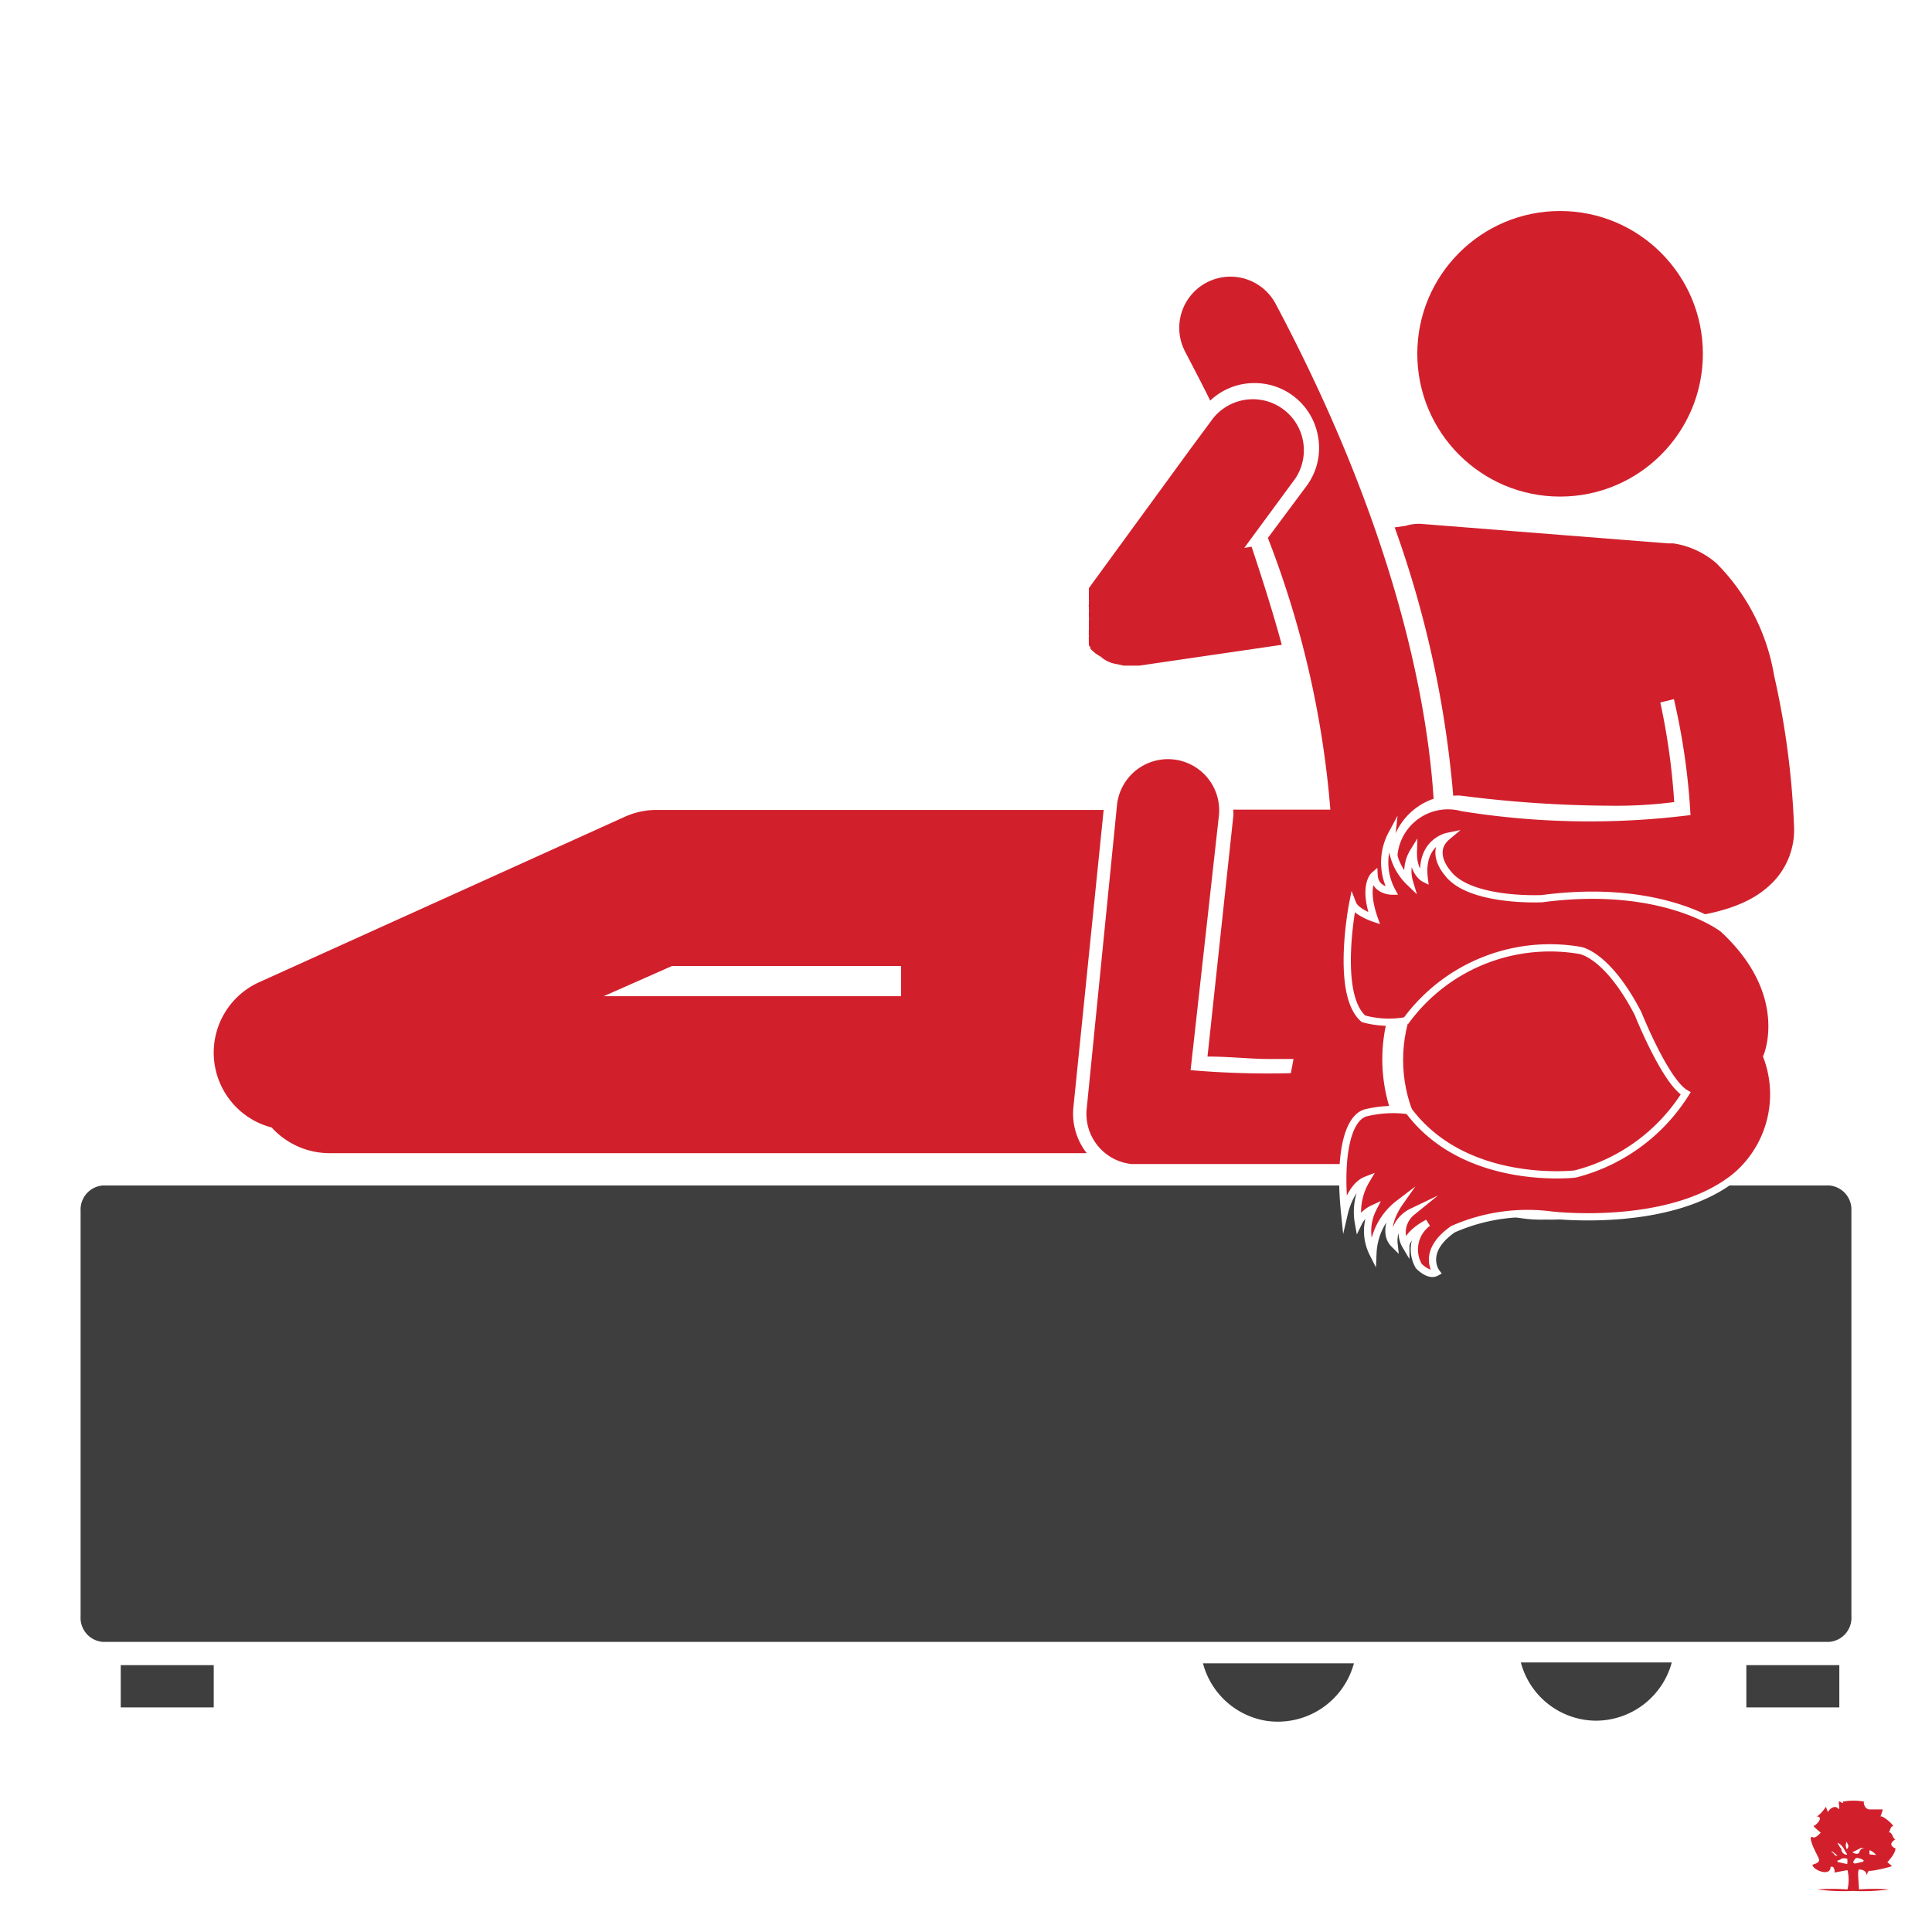<svg id="Layer_1" data-name="Layer 1" xmlns="http://www.w3.org/2000/svg" xmlns:xlink="http://www.w3.org/1999/xlink" viewBox="0 0 64 64"><defs><style>.cls-1{fill:none;}.cls-2{fill:#fff;}.cls-3{clip-path:url(#clip-path);}.cls-4,.cls-5,.cls-7{fill:#d1202c;}.cls-4{fill-rule:evenodd;}.cls-6{fill:#3e3e3e;}.cls-7{stroke:#fff;stroke-miterlimit:10;stroke-width:0.24px;}</style><clipPath id="clip-path"><rect class="cls-1" x="59.66" y="59.52" width="3.39" height="3.39"/></clipPath></defs><rect class="cls-2" width="64" height="64"/><g class="cls-3"><g class="cls-3"><path class="cls-4" d="M62.52,61.69s.27-.28.27-.46c0,0-.31-.11,0-.3v0c-.09,0-.11-.29-.24-.22.06,0,.06-.21.15-.21s-.36-.4-.41-.32a2.06,2.06,0,0,0,.08-.24h-.43c-.18,0-.22-.24-.19-.26a2,2,0,0,0-.7,0c0,.07,0,.06-.1,0s.05.34-.07.22-.32.06-.32.13a.62.62,0,0,1-.07-.18s-.22.32-.33.32c.29,0,0,.3-.07.31s.25.23.22.24-.16.19-.26.14,0,.06-.07,0c0,.26.28.66.28.76s-.22.15-.22.15c0,.17.6.42.6.07,0,0,0,0,.06,0s.06.14.07.08,0,.12,0,.11l.43-.08a1.36,1.36,0,0,1,0,.64,7,7,0,0,0-1,0,6.81,6.81,0,0,0,1.19.05,6.81,6.81,0,0,0,1.19-.05,6.53,6.53,0,0,0-1,0c0-.19-.06-.6,0-.66l0,0c.16,0,.27.08.25.22,0-.06.09-.22.09-.18s.77-.13.75-.16a2.65,2.65,0,0,0-.22-.17m-.79-.43c.07,0,.09,0,.13,0-.13,0-.17.07-.2.15s-.15.05-.23,0Zm-.48-.21c0,.1.11.12,0,.26a.26.26,0,0,1,0-.26m0,.44v0c-.11,0-.19-.1-.18-.19a.74.74,0,0,1-.13-.21c.21.11.21.25.32.38m-.53-.08s0,0,.05,0l.16.13-.07,0c-.06-.06-.08-.11-.14-.12m.21.33s0,0,0-.05a.2.2,0,0,0,.13-.06.36.36,0,0,1,.19,0,.44.44,0,0,1,0,.18h0Zm.84,0c-.12,0-.31.11-.32,0a.43.43,0,0,1,.09-.13.38.38,0,0,1,.26.08s0,0,0,0m.19-.2,0-.08-.08,0,0,0v0c.1,0,.06,0,.09-.06a.56.56,0,0,1,.21.16Z"/></g></g><path class="cls-5" d="M41.22,18.15l.13-.18,1.56-2.12a1.69,1.69,0,0,0-2.72-2l-.74,1L36.13,19.4l0,0-.06.09,0,.07a.25.25,0,0,1,0,.07l0,.08,0,.08,0,.08a.19.19,0,0,1,0,.07s0,.06,0,.09a.19.19,0,0,0,0,.08s0,.05,0,.08a.22.22,0,0,1,0,.08v.16a.45.45,0,0,1,0,.11.11.11,0,0,1,0,.05h0s0,.05,0,.07,0,.06,0,.09,0,0,0,.06l0,.09a.14.14,0,0,0,0,.06.3.3,0,0,0,0,.08l0,.06a.2.2,0,0,0,0,.08.21.21,0,0,0,0,.06.43.43,0,0,0,0,.07l0,.06a.18.18,0,0,0,.05.07l0,.05.06.06,0,0,.08.07,0,0h0a1.37,1.37,0,0,0,.2.13l0,0A1,1,0,0,0,37,22l0,0,.22.05h.52l4.72-.69c-.27-1-.61-2.08-1-3.25Z"/><path class="cls-5" d="M48.14,26.36h0a1.32,1.32,0,0,1,.28,0,39.74,39.74,0,0,0,4.88.33,15.11,15.11,0,0,0,2.16-.12A22.13,22.13,0,0,0,55,23.27l.45-.11A22.17,22.17,0,0,1,56,27a26.71,26.71,0,0,1-7.59-.13A1.68,1.68,0,1,0,48,30.17l.81.09a5.42,5.42,0,0,1,5.34.26c2.86-.08,3.89-.66,4.47-1.19a2.48,2.48,0,0,0,.81-1.95,27.15,27.15,0,0,0-.66-5,6.87,6.87,0,0,0-1.91-3.72A2.82,2.82,0,0,0,55.43,18l-.18,0-8.1-.64a1.47,1.47,0,0,0-.59.06l-.36.05A34.83,34.83,0,0,1,48.14,26.36Z"/><path class="cls-6" d="M41.92,57a2.61,2.61,0,0,0,2.93-1.9h-5A2.6,2.6,0,0,0,41.92,57Z"/><polygon class="cls-5" points="47.04 38.58 47.04 38.57 47.03 38.58 47.04 38.58"/><path class="cls-6" d="M52.87,57a2.61,2.61,0,0,0,2.51-1.93h-5A2.59,2.59,0,0,0,52.87,57Z"/><path class="cls-5" d="M54.7,31a5.62,5.62,0,0,1,1,1.18l.1-1.29C55.51,30.9,55.12,30.94,54.7,31Z"/><circle class="cls-5" cx="51.68" cy="11.72" r="4.73"/><path class="cls-5" d="M7.31,35.93A2.56,2.56,0,0,0,9,37.35a2.59,2.59,0,0,0,1.92.85H36a2.12,2.12,0,0,1-.44-1.54l1-9.83H21.75a2.56,2.56,0,0,0-1.06.23L8.6,32.53A2.56,2.56,0,0,0,7.31,35.93ZM29.85,32v1H20l2.26-1Z"/><path class="cls-5" d="M36,36.71a1.67,1.67,0,0,0,1.48,1.85l.17,0h7.64a4.45,4.45,0,0,0,1.38-.51,5.42,5.42,0,0,1,.82-6.9v-.64a2.14,2.14,0,0,1,0-4.05c-.19-3-1.16-8.73-5.23-16.39a1.68,1.68,0,0,0-3,1.58c.29.56.57,1.09.83,1.62a2.12,2.12,0,0,1,1.46-.58,2.13,2.13,0,0,1,2.12,1.82,2.11,2.11,0,0,1-.39,1.59L42,17.82a31.89,31.89,0,0,1,2.07,9H40.85a1.13,1.13,0,0,1,0,.26L40,35c.74,0,1.43.08,2,.08l.85,0-.09.47a29.75,29.75,0,0,1-3.32-.1L40.38,27A1.68,1.68,0,1,0,37,26.69Z"/><path class="cls-6" d="M51.21,40.4a4.48,4.48,0,0,1-3.14-1.13H3.41a.8.8,0,0,0-.74.84V53.54a.8.8,0,0,0,.74.85H60.59a.8.8,0,0,0,.74-.85V40.11a.8.8,0,0,0-.74-.84H54.43A4.68,4.68,0,0,1,51.21,40.4Z"/><rect class="cls-6" x="4" y="55.16" width="3.08" height="1.4"/><rect class="cls-6" x="57.85" y="55.16" width="3.08" height="1.4"/><circle class="cls-5" cx="51.21" cy="35.11" r="4.73"/><path class="cls-7" d="M58.53,35s.9-2.06-1.45-4.23c0,0-1.95-1.54-6-1,0,0-2.43.12-3.14-.87,0,0-.61-.68,0-1.19,0,0-.91.19-.76,1.39,0,0-.38-.19-.36-.88a1.23,1.23,0,0,0-.13,1,1.93,1.93,0,0,1-.58-1.6,2,2,0,0,0,0,1.9s-.56,0-.59-.52c0,0-.38.33,0,1.42,0,0-.6-.2-.71-.48,0,0-.59,3,.36,3.81a3.17,3.17,0,0,0,1.41.06,5.91,5.91,0,0,1,5.74-2.33s.9.09,1.94,2.09c0,0,.9,2.26,1.58,2.65a6.1,6.1,0,0,1-3.66,2.67s-3.63.43-5.52-2.1a3.79,3.79,0,0,0-1.44.08c-.62.21-.86,1.52-.68,3.28,0,0,.2-.86.72-1.06A2.06,2.06,0,0,0,45,40.51a1,1,0,0,1,.48-.47,1.64,1.64,0,0,0,0,1.48,2.19,2.19,0,0,1,.86-1.65s-.62.88-.16,1.34a1.05,1.05,0,0,1,.59-1.06.87.87,0,0,0-.2,1.12s0-.37.73-.76A1.09,1.09,0,0,0,47,41.94s.33.35.58.21c0,0-.52-.68.55-1.43a6.11,6.11,0,0,1,3.26-.47s4,.48,6.14-1.31A3.56,3.56,0,0,0,58.53,35Z"/></svg>